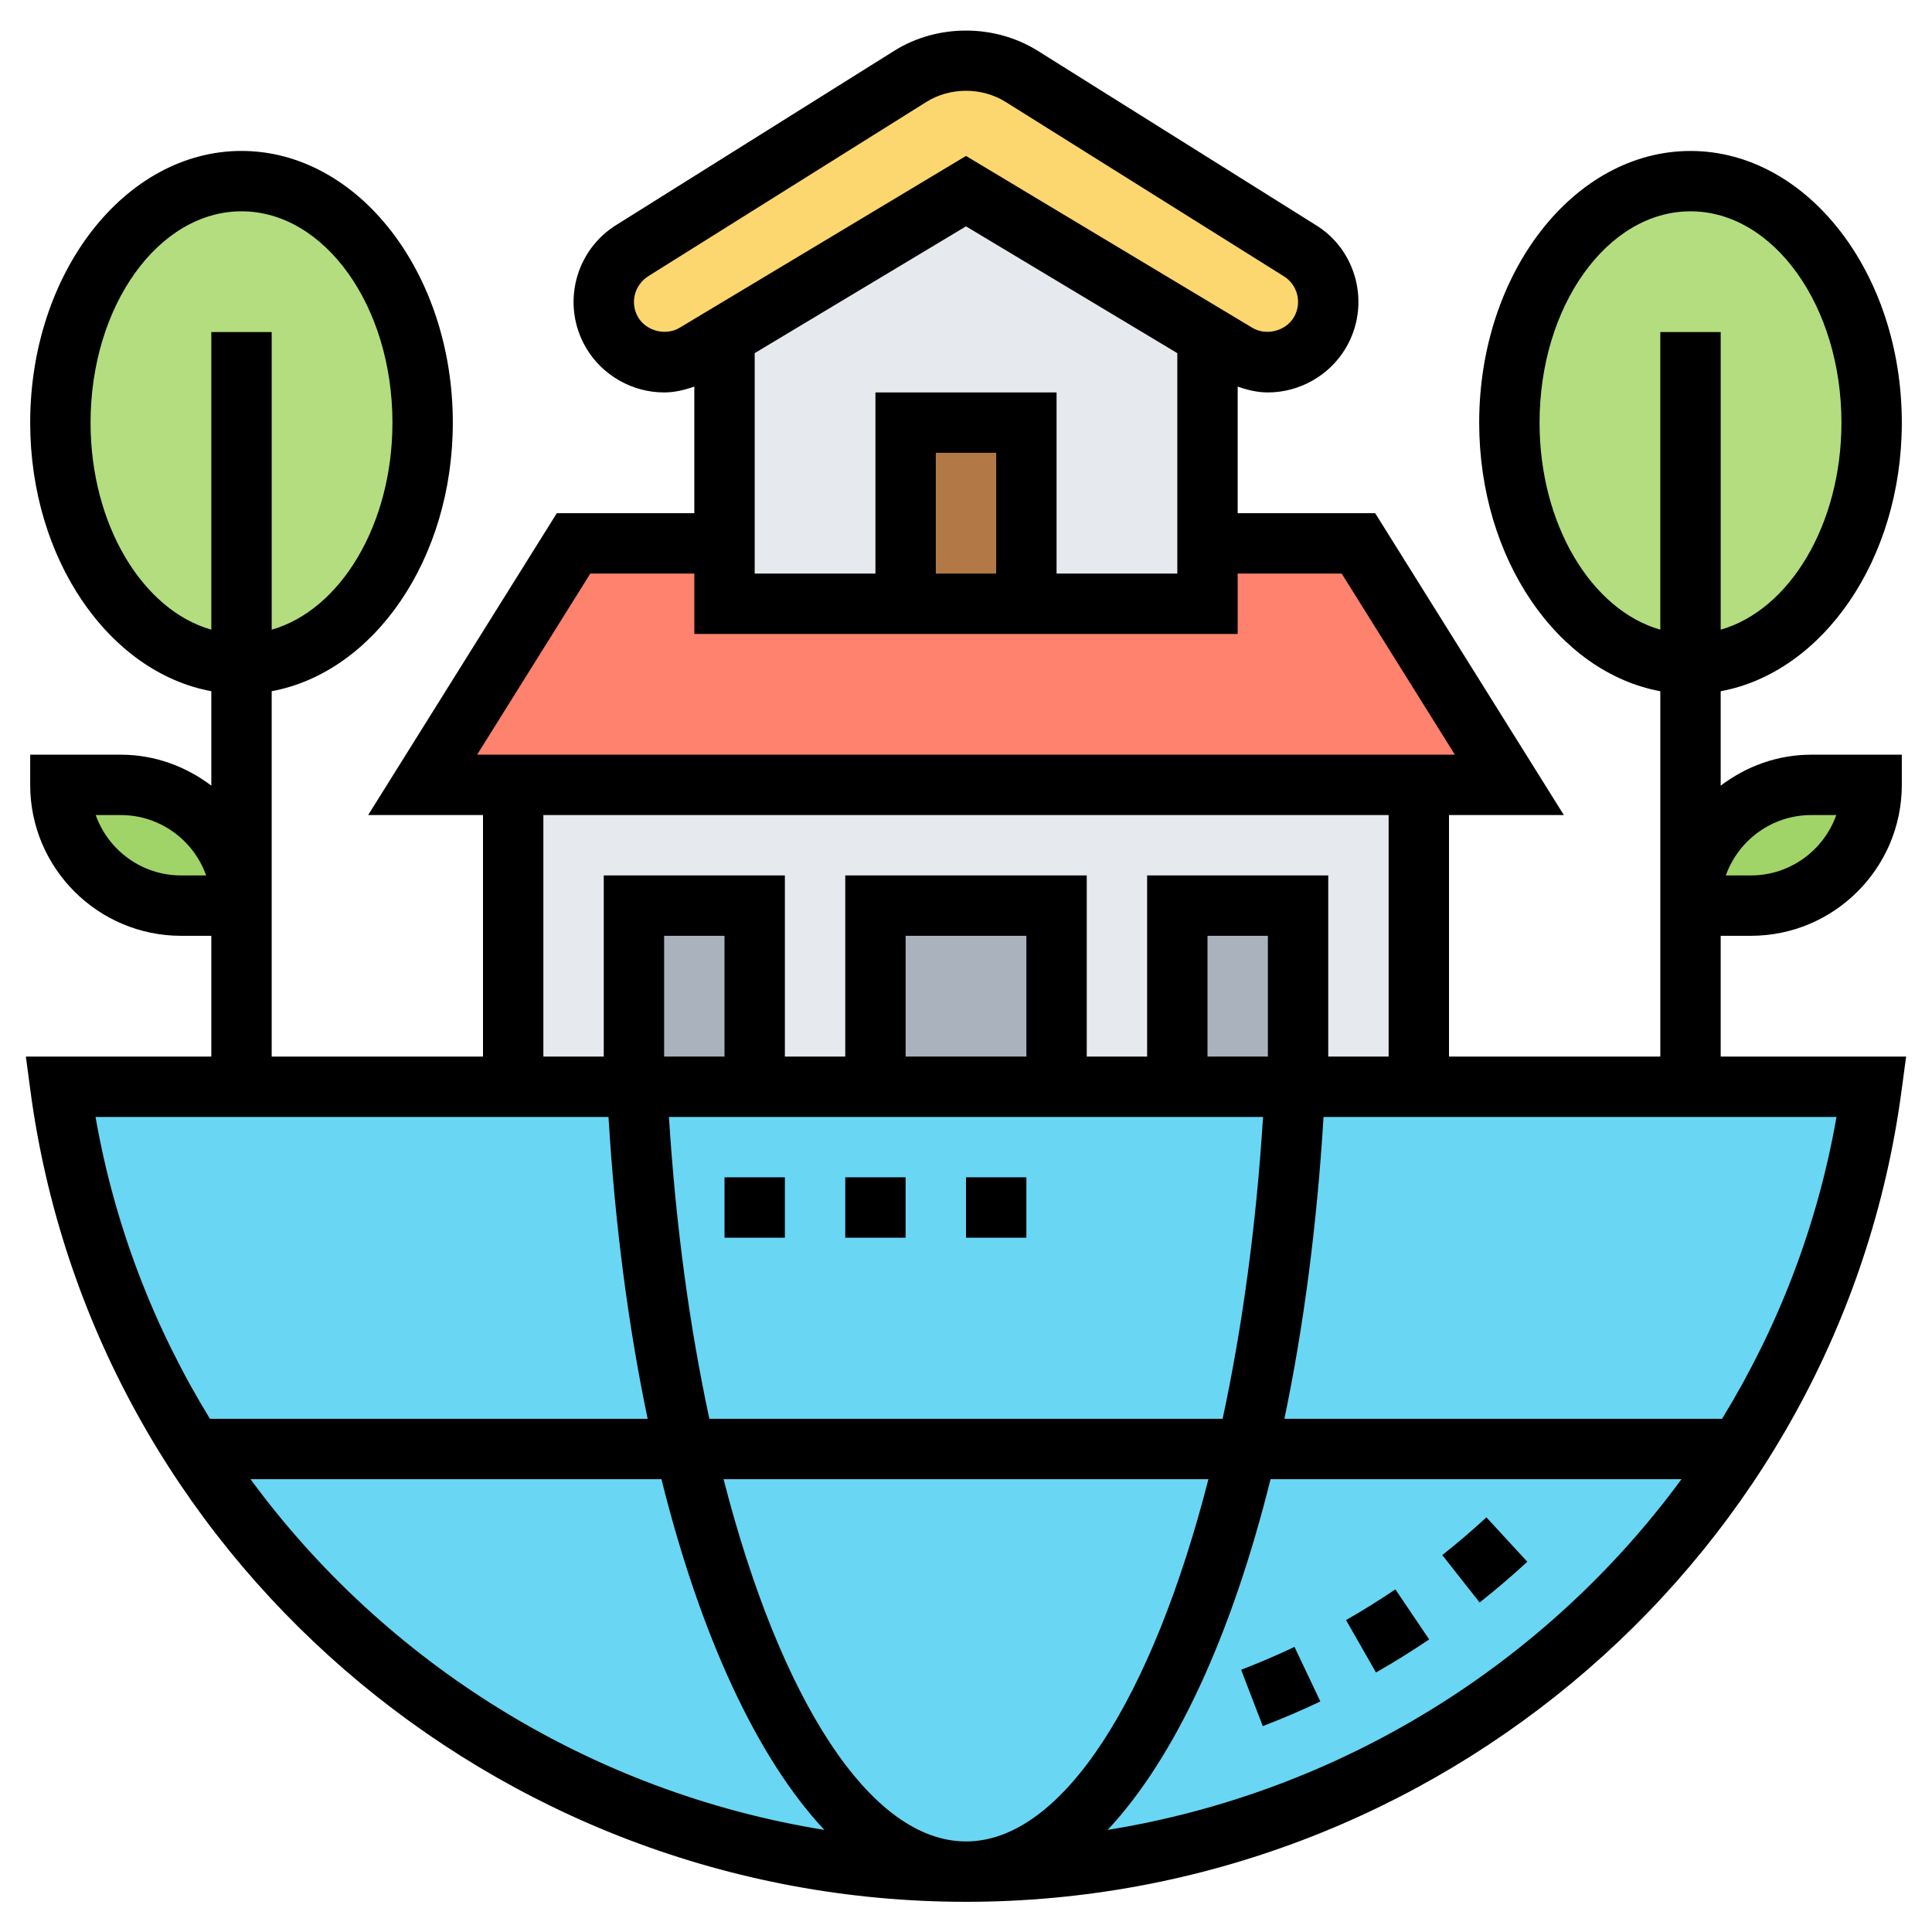 <?xml version="1.0" encoding="UTF-8"?> <svg xmlns="http://www.w3.org/2000/svg" id="Layer_5" height="512" viewBox="0 0 64 64" width="512"> <g> <g> <g> <path d="m56 36h-9-4-.1-3.9-4-6-4-3.9-.1-4-9-6c.58 4.37 2.13 8.44 4.42 12 5.39 8.41 14.9 14 25.58 14s20.19-5.59 25.58-14c2.29-3.56 3.84-7.63 4.42-12z" fill="#69d6f4"></path> </g> <g> <path d="m45 18h-26l-5 8h3 30 3z" fill="#ff826e"></path> </g> <g> <path d="m43.03 8.29c.94.56 1.25 1.79.68 2.74-.35.6-1.01.97-1.71.97-.36 0-.72-.1-1.03-.29l-.97-.58-8-4.8-8 4.8-.97.58c-.31.19-.67.29-1.03.29-.7 0-1.36-.37-1.72-.97-.56-.95-.26-2.18.69-2.74l9.18-5.76c.56-.35 1.2-.53 1.85-.53s1.29.18 1.85.53z" fill="#fcd770"></path> </g> <g> <path d="m32 6.33-8 4.8v6.87 2h16v-2-6.87z" fill="#e6e9ed"></path> </g> <g> <path d="m30 14h4v6h-4z" fill="#b27946"></path> </g> <g> <path d="m17 26h30v10h-30z" fill="#e6e9ed"></path> </g> <g> <path d="m25 30v6h-3.9-.1v-6z" fill="#aab2bd"></path> </g> <g> <path d="m29 30h6v6h-6z" fill="#aab2bd"></path> </g> <g> <path d="m43 30v6h-.1-3.9v-6z" fill="#aab2bd"></path> </g> <g> <ellipse cx="8" cy="14" fill="#b4dd7f" rx="6" ry="8"></ellipse> </g> <g> <ellipse cx="56" cy="14" fill="#b4dd7f" rx="6" ry="8"></ellipse> </g> <g> <path d="m8 30h-2c-1.1 0-2.1-.45-2.83-1.17-.72-.73-1.17-1.73-1.17-2.83h2c1.1 0 2.1.45 2.83 1.17.72.73 1.17 1.73 1.17 2.83z" fill="#a0d468"></path> </g> <g> <path d="m60 26h2c0 1.1-.45 2.1-1.17 2.83-.73.72-1.73 1.17-2.83 1.17h-2c0-1.1.45-2.1 1.17-2.83.73-.72 1.73-1.17 2.83-1.17z" fill="#a0d468"></path> </g> </g> <g> <path d="m32 39h2v2h-2z"></path> <path d="m28 39h2v2h-2z"></path> <path d="m24 39h2v2h-2z"></path> <path d="m57 35v-4h1c2.757 0 5-2.243 5-5v-1h-3c-1.13 0-2.162.391-3 1.026v-3.128c3.386-.627 6-4.372 6-8.897 0-4.963-3.141-9-7-9s-7 4.037-7 9c0 4.525 2.614 8.27 6 8.897v7.102 1 4h-7v-8h3.805l-6.25-10h-4.555v-4.194c.322.114.654.194.999.194 1.048 0 2.034-.558 2.573-1.456.851-1.419.39-3.266-1.012-4.106l-9.18-5.753c-1.428-.896-3.333-.896-4.759-.001l-9.166 5.744c-1.418.851-1.879 2.697-1.028 4.116.539.898 1.525 1.456 2.573 1.456.345 0 .678-.08 1-.195v4.195h-4.555l-6.25 10h3.805v8h-7v-4-1-7.103c3.386-.627 6-4.372 6-8.897 0-4.963-3.141-9-7-9s-7 4.037-7 9c0 4.525 2.614 8.27 6 8.897v3.128c-.838-.634-1.87-1.025-3-1.025h-3v1c0 2.757 2.243 5 5 5h1v4h-6.143l.151 1.132c2.044 15.317 15.367 26.868 30.992 26.868s28.948-11.551 30.991-26.868l.152-1.132zm3-8h.829c-.413 1.164-1.525 2-2.829 2h-.829c.413-1.164 1.525-2 2.829-2zm-9-13c0-3.859 2.243-7 5-7s5 3.141 5 7c0 3.38-1.721 6.208-4 6.859v-9.859h-2v9.859c-2.279-.651-4-3.479-4-6.859zm-45 15c-1.304 0-2.416-.836-2.829-2h.829c1.304 0 2.416.836 2.829 2zm-3-15c0-3.859 2.243-7 5-7s5 3.141 5 7c0 3.38-1.721 6.208-4 6.859v-9.859h-2v9.859c-2.279-.651-4-3.479-4-6.859zm30 5h-2v-4h2zm-4-6v6h-4v-7.302l7-4.2 7 4.201v7.301h-4v-6zm-7.858-2.485c-.283-.473-.13-1.089.359-1.382l9.184-5.755c.787-.494 1.843-.495 2.632.001l9.198 5.764c.473.283.626.899.343 1.372-.272.454-.917.618-1.372.343l-9.486-5.692-9.486 5.691c-.457.276-1.1.112-1.372-.342zm-1.587 8.485h3.445v2h18v-2h3.445l3.75 6h-32.39zm-1.555 8h28v8h-2v-6h-6v6h-2v-6h-8v6h-2v-6h-6v6h-2zm14 34c-3.198 0-6.172-4.754-8.031-12h16.062c-1.859 7.246-4.833 12-8.031 12zm-8.501-14c-.651-3.024-1.115-6.403-1.339-10h19.68c-.225 3.597-.689 6.976-1.339 10zm.501-12h-2v-4h2zm10 0h-4v-4h4zm8 0h-2v-4h2zm-21.843 2c.218 3.604.663 6.968 1.297 10h-14.499c-1.845-3.01-3.159-6.381-3.79-10zm-11.859 12h13.613c1.294 5.193 3.17 9.239 5.397 11.618-7.734-1.248-14.535-5.522-19.01-11.618zm28.394 11.618c2.227-2.379 4.104-6.425 5.397-11.618h13.613c-4.475 6.096-11.276 10.37-19.01 11.618zm20.353-13.618h-14.498c.634-3.032 1.078-6.396 1.297-10h16.992c-.632 3.619-1.946 6.99-3.791 10z"></path> <path d="m47.777 51.514 1.238 1.57c.536-.423 1.067-.877 1.579-1.349l-1.355-1.471c-.474.438-.966.858-1.462 1.25z"></path> <path d="m41.114 55.313.717 1.867c.645-.247 1.287-.522 1.908-.817l-.857-1.807c-.575.273-1.17.527-1.768.757z"></path> <path d="m44.589 53.667.992 1.736c.595-.339 1.188-.707 1.762-1.095l-1.119-1.658c-.533.36-1.083.702-1.635 1.017z"></path> </g> </g> </svg> 